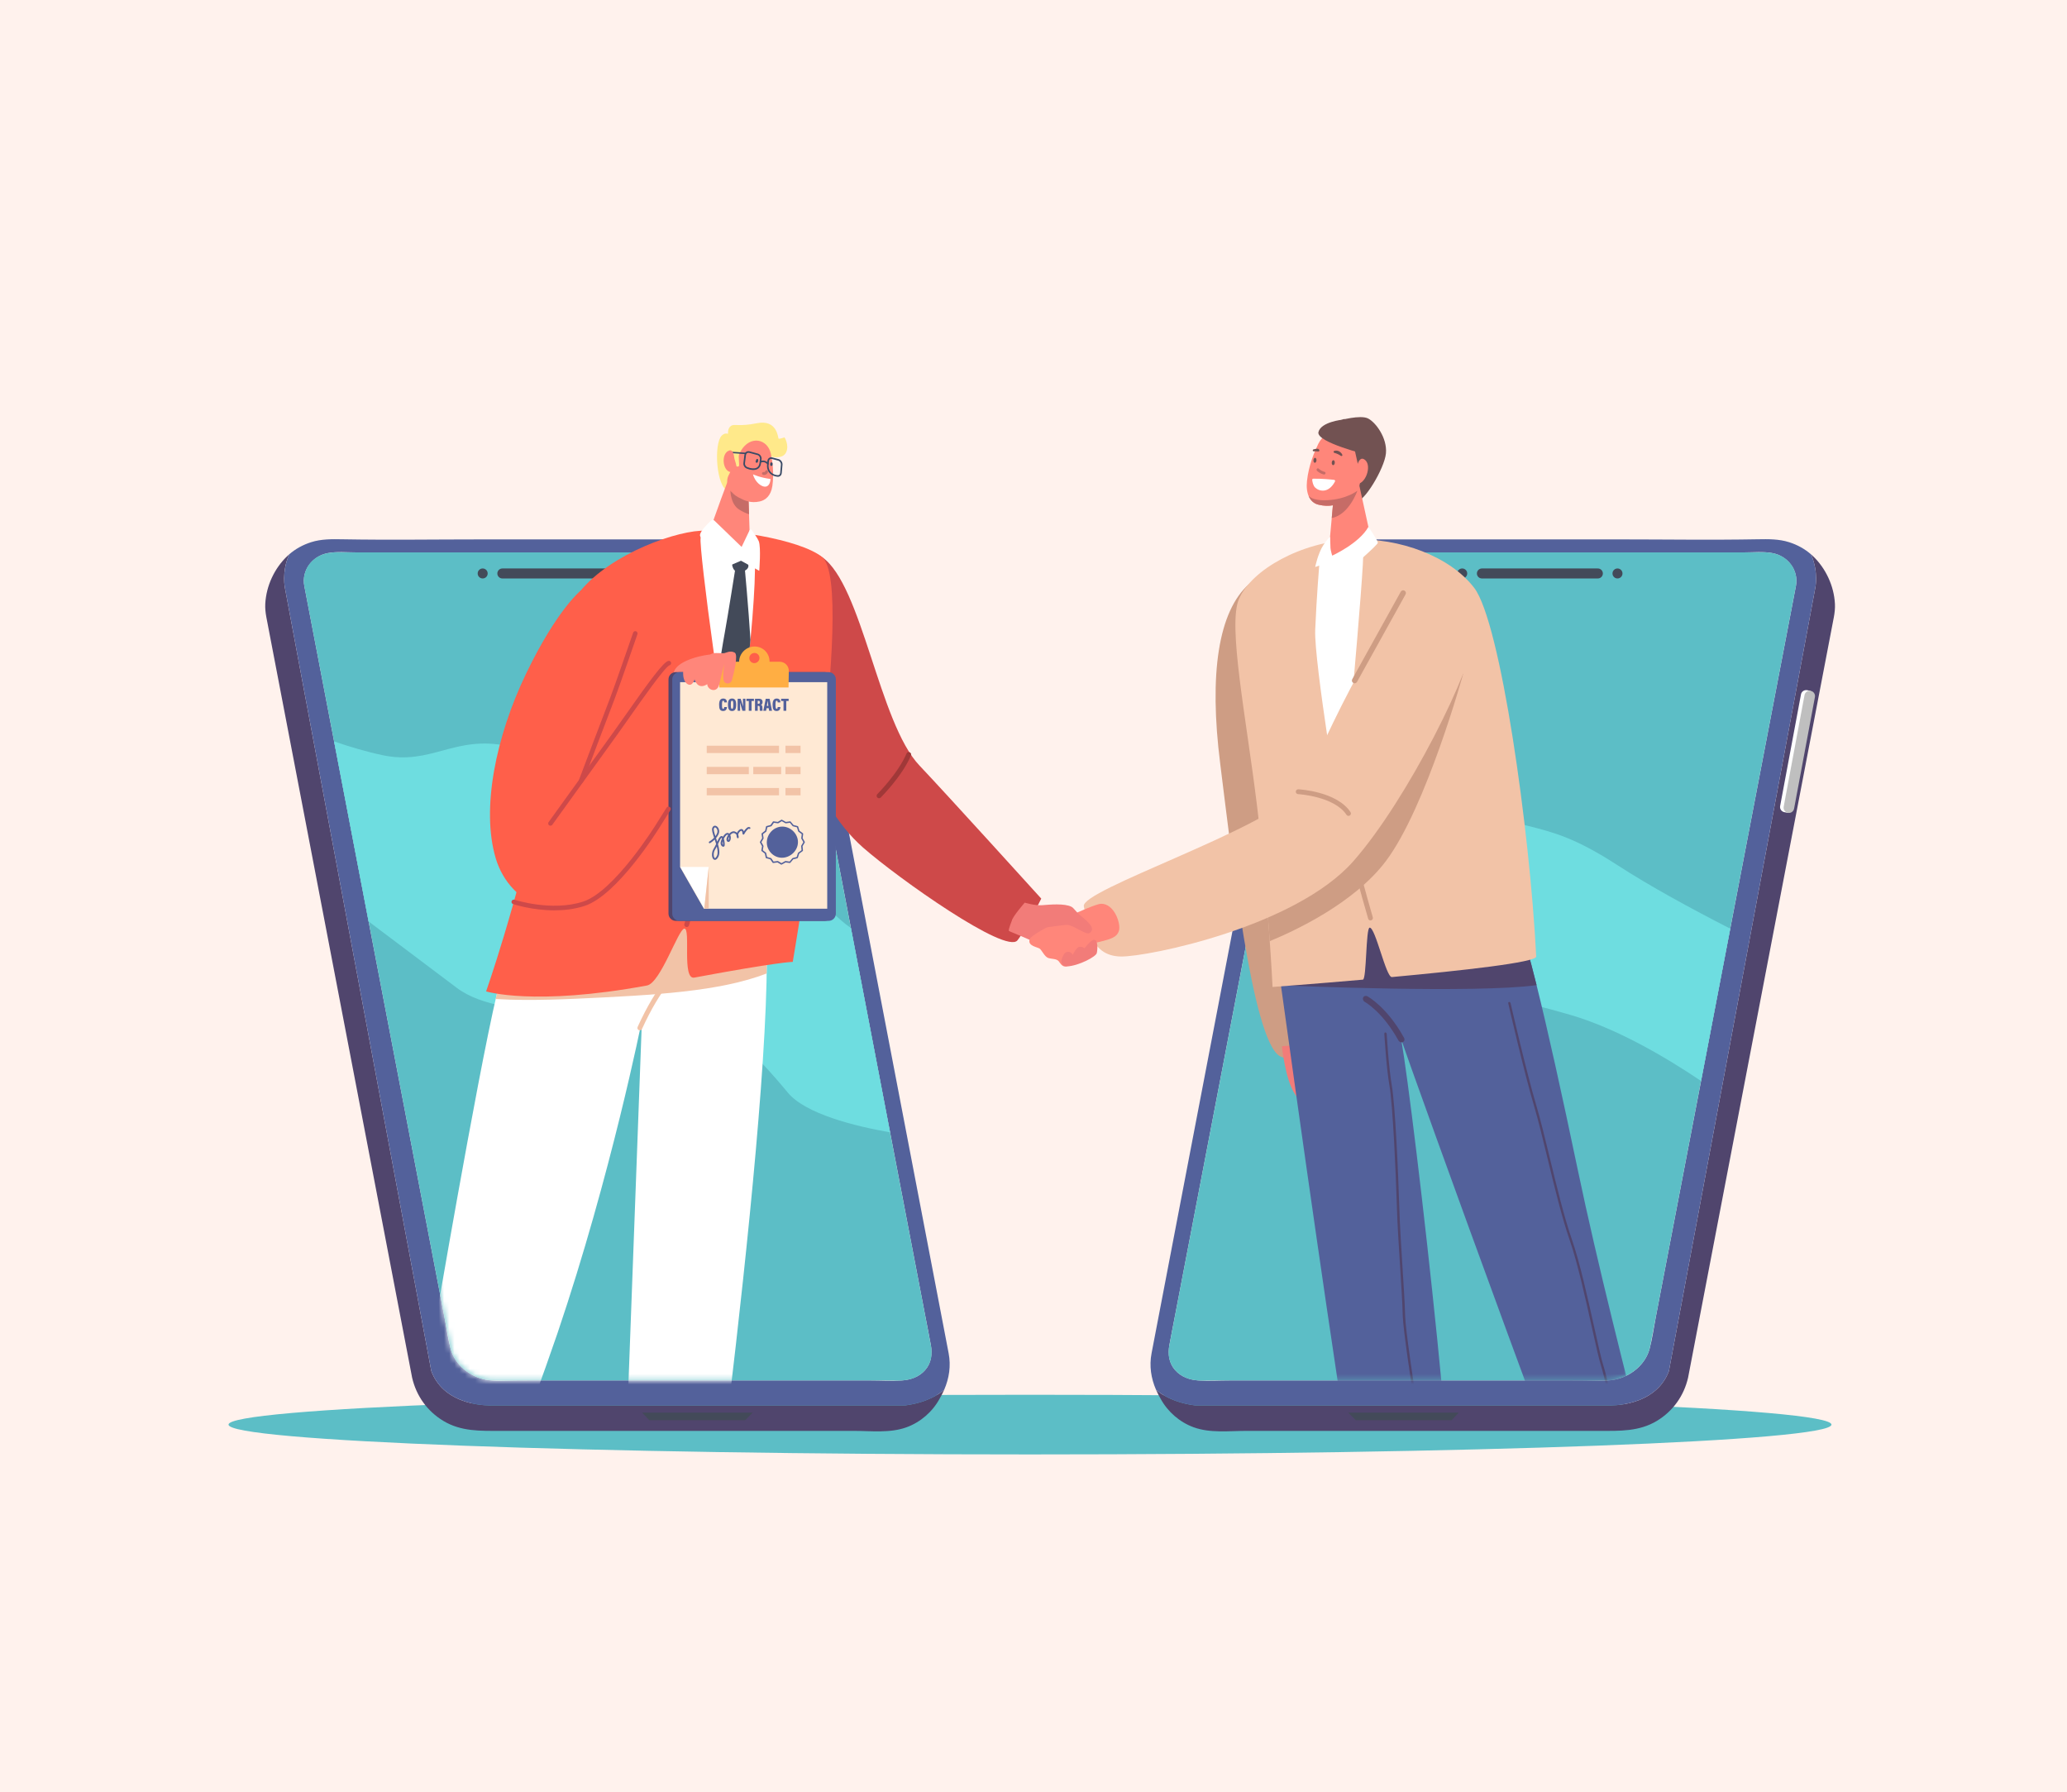 <svg width="398" height="345" viewBox="0 0 398 345" fill="none" xmlns="http://www.w3.org/2000/svg">
<rect width="398" height="345" fill="#FFF2ED"/>
<path d="M198.323 280C283.554 280 352.647 277.428 352.647 274.257C352.647 271.085 283.554 268.514 198.323 268.514C113.093 268.514 44 271.085 44 274.257C44 277.428 113.093 280 198.323 280Z" fill="#5CBEC6"/>
<path d="M353.314 116.237C353.136 112.808 351.561 109.408 349.071 107.046C348.954 106.935 348.833 106.827 348.713 106.722C350.233 110.2 349.514 113.284 349.514 113.284L321.346 263.956C318.706 270.998 309.756 270.558 309.756 270.558H230.091C225.875 270.018 223.534 268.377 222.594 267.551C222.724 267.854 222.866 268.153 223.02 268.448C223.175 268.731 223.329 269.015 223.486 269.298L223.478 269.284C224.852 271.791 227.134 273.78 229.82 274.765C233.006 275.933 236.65 275.467 239.981 275.467H308.059C311.919 275.467 315.621 275.602 319.041 273.534C322.131 271.665 324.239 268.721 325.042 265.207C328.697 246.141 332.351 227.075 336.008 208.008C339.662 188.942 343.318 169.875 346.973 150.808C349.02 140.127 351.067 129.447 353.116 118.766C353.266 117.935 353.36 117.081 353.316 116.235L353.314 116.237Z" fill="#50456D"/>
<path d="M309.757 270.56C309.757 270.56 318.706 270.999 321.347 263.958L349.515 113.286C349.515 113.286 350.233 110.2 348.713 106.723C347.484 105.653 346.057 104.878 344.497 104.381C342.532 103.753 340.472 103.783 338.432 103.819C329.513 103.982 320.582 103.84 311.662 103.84H264.812C262.797 103.84 260.836 103.812 258.888 104.405C255.63 105.398 252.702 107.634 251.06 110.641C250.12 112.364 249.758 114.305 249.398 116.213C248.97 118.484 248.53 120.75 248.094 123.019C246.409 131.805 244.725 140.593 243.04 149.379C239.676 166.924 236.314 184.47 232.95 202.014C229.614 219.413 226.279 236.814 222.943 254.213C222.538 256.322 222.135 258.43 221.73 260.54C221.269 262.948 221.631 265.341 222.591 267.551C223.531 268.377 225.871 270.018 230.089 270.558H309.753L309.757 270.56ZM226.29 263.789C225.076 262.423 224.848 260.672 225.167 258.925C225.535 256.905 225.94 254.891 226.327 252.873C227.123 248.725 227.918 244.575 228.712 240.424C230.282 232.241 231.85 224.056 233.419 215.873C236.547 199.563 239.673 183.251 242.8 166.94C245.926 150.632 249.052 134.323 252.18 118.014C252.854 114.495 253.011 110.779 256.021 108.367C259.225 105.801 263.253 106.332 267.094 106.345C275.4 106.375 283.707 106.345 292.014 106.345H335.8C337.616 106.345 339.535 106.14 341.328 106.49C344.274 107.067 346.377 109.805 345.802 112.827C342.665 129.195 339.527 145.561 336.39 161.929C333.262 178.241 330.136 194.552 327.009 210.863C325.441 219.045 323.871 227.228 322.303 235.41C321.518 239.502 320.734 243.593 319.951 247.686C319.567 249.683 319.184 251.682 318.802 253.68C318.421 255.671 318.153 257.728 317.623 259.685C316.79 262.758 313.927 265.038 310.854 265.61C309.036 265.947 307.095 265.787 305.256 265.765C303.163 265.741 301.068 265.752 298.973 265.752H236.691C234.731 265.752 232.734 265.884 230.778 265.759C229.084 265.65 227.445 265.085 226.293 263.788L226.29 263.789Z" fill="#53619B"/>
<path d="M345.801 112.828C344.21 121.127 342.619 129.426 341.028 137.725C339.437 146.024 337.846 154.323 336.255 162.622C334.668 170.893 333.084 179.162 331.498 187.432C329.912 195.703 328.327 203.972 326.741 212.243C325.15 220.542 323.559 228.841 321.968 237.14C321.173 241.29 320.377 245.439 319.582 249.589C319.191 251.634 318.798 253.681 318.406 255.727C318.208 256.764 318.008 257.802 317.81 258.84C317.663 259.608 317.469 260.335 317.112 261.034C315.728 263.748 312.716 265.617 309.684 265.744C307.645 265.83 305.588 265.751 303.548 265.751H233.887C232.157 265.751 230.307 265.954 228.648 265.357C227.417 264.916 226.335 264.08 225.679 262.942C224.997 261.757 224.883 260.421 225.134 259.096C225.527 257.021 225.929 254.945 226.327 252.872C227.122 248.722 227.918 244.573 228.713 240.423C230.304 232.124 231.895 223.825 233.486 215.526C235.072 207.255 236.656 198.986 238.242 190.715C239.828 182.445 241.413 174.175 242.999 165.905C244.59 157.606 246.181 149.307 247.772 141.008C249.363 132.709 250.954 124.41 252.545 116.111C252.874 114.398 253.016 112.518 253.846 110.956C254.556 109.618 255.666 108.508 256.947 107.712C258.263 106.892 259.79 106.391 261.346 106.349C263.433 106.292 265.53 106.345 267.618 106.345H337.19C338.906 106.345 340.72 106.157 342.361 106.778C344.841 107.717 346.3 110.206 345.803 112.827L345.801 112.828Z" fill="#5CBEC6"/>
<path d="M311.454 166.566C295.177 156.016 294.855 162.335 269.446 149.645C258.85 144.353 252.347 140.553 248.364 137.921C248.167 138.95 247.969 139.981 247.772 141.01C246.181 149.309 244.59 157.608 242.999 165.907C242.211 170.016 241.425 174.123 240.637 178.232C242.332 178.964 243.934 179.671 245.35 180.367C255.359 185.281 284.034 190.019 302.346 195.37C311.142 197.941 320.346 203.263 327.538 208.1C328.858 201.211 330.18 194.323 331.5 187.433C332.053 184.549 332.605 181.666 333.159 178.781C325.674 174.954 317.688 170.606 311.456 166.566H311.454Z" fill="#6EDDE0"/>
<path d="M348.574 133.243L348.621 132.993L347.998 132.878C347.986 132.876 347.884 132.861 347.884 132.861C347.363 132.807 346.874 133.158 346.777 133.681L342.764 155.169C342.666 155.686 342.985 156.185 343.481 156.33C343.481 156.33 343.601 156.36 343.614 156.362L344.257 156.487L344.308 156.215C344.54 156.068 344.713 155.833 344.766 155.545L348.779 134.057C348.835 133.758 348.749 133.466 348.574 133.243Z" fill="white"/>
<path d="M348.65 132.998C348.1 132.894 347.565 133.261 347.461 133.811L343.447 155.299C343.343 155.849 343.71 156.385 344.26 156.489C344.81 156.593 345.346 156.226 345.45 155.676L349.463 134.188C349.567 133.638 349.2 133.102 348.65 132.998Z" fill="#BFBFBF"/>
<path d="M307.667 109.438H285.338C284.81 109.438 284.375 109.871 284.375 110.402C284.375 110.932 284.808 111.365 285.338 111.365H307.667C308.196 111.365 308.631 110.932 308.631 110.402C308.631 109.871 308.198 109.438 307.667 109.438Z" fill="#434A59"/>
<path d="M282.512 110.4C282.512 110.932 282.081 111.363 281.549 111.363C281.017 111.363 280.586 110.932 280.586 110.4C280.586 109.868 281.017 109.437 281.549 109.437C282.081 109.437 282.512 109.868 282.512 110.4Z" fill="#434A59"/>
<path d="M312.411 110.4C312.411 110.932 311.98 111.363 311.448 111.363C310.916 111.363 310.484 110.932 310.484 110.4C310.484 109.868 310.916 109.437 311.448 109.437C311.98 109.437 312.411 109.868 312.411 110.4Z" fill="#434A59"/>
<path d="M280.885 271.955H259.594L261.049 273.412H279.499L280.885 271.955Z" fill="#434A59"/>
<path d="M51.079 116.237C51.258 112.808 52.832 109.408 55.322 107.046C55.439 106.935 55.56 106.827 55.681 106.722C54.16 110.2 54.879 113.284 54.879 113.284L83.047 263.956C85.687 270.998 94.637 270.558 94.637 270.558H174.302C178.518 270.018 180.859 268.377 181.8 267.551C181.669 267.854 181.527 268.153 181.373 268.448C181.218 268.731 181.064 269.015 180.907 269.298L180.916 269.284C179.541 271.791 177.259 273.78 174.573 274.765C171.388 275.933 167.743 275.467 164.412 275.467H96.334C92.475 275.467 88.772 275.602 85.352 273.534C82.262 271.665 80.154 268.721 79.351 265.207C75.697 246.141 72.042 227.075 68.386 208.008C64.731 188.942 61.075 169.875 57.42 150.808C55.373 140.127 53.326 129.447 51.277 118.766C51.127 117.935 51.033 117.081 51.078 116.235L51.079 116.237Z" fill="#50456D"/>
<path d="M174.305 270.56C178.521 270.02 180.863 268.379 181.803 267.553C182.763 265.342 183.124 262.95 182.663 260.541C182.259 258.433 181.856 256.323 181.451 254.215C178.115 236.816 174.779 219.415 171.444 202.016C168.08 184.472 164.718 166.925 161.354 149.381C159.668 140.595 157.985 131.807 156.3 123.02C155.865 120.752 155.424 118.484 154.996 116.215C154.636 114.307 154.276 112.366 153.334 110.642C151.692 107.635 148.766 105.4 145.506 104.407C143.56 103.814 141.597 103.842 139.581 103.842H92.734C83.814 103.842 74.882 103.982 65.963 103.821C63.923 103.783 61.863 103.754 59.898 104.382C58.339 104.881 56.911 105.654 55.682 106.725C54.162 110.203 54.881 113.287 54.881 113.287L83.049 263.96C85.689 271.001 94.639 270.562 94.639 270.562H174.303L174.305 270.56ZM173.624 265.759C171.668 265.884 169.671 265.752 167.711 265.752H105.429C103.334 265.752 101.241 265.741 99.146 265.765C97.307 265.787 95.366 265.947 93.548 265.61C90.474 265.04 87.61 262.758 86.779 259.685C86.249 257.728 85.981 255.671 85.6 253.68C85.216 251.682 84.833 249.685 84.451 247.686C83.667 243.593 82.882 239.502 82.099 235.41C80.531 227.228 78.961 219.045 77.393 210.863C74.266 194.552 71.14 178.241 68.012 161.929C64.875 145.561 61.737 129.195 58.6 112.827C58.025 109.805 60.126 107.067 63.074 106.49C64.867 106.14 66.785 106.345 68.602 106.345H112.385C120.692 106.345 128.997 106.373 137.305 106.345C141.146 106.332 145.176 105.801 148.377 108.367C151.389 110.779 151.545 114.495 152.219 118.014C155.345 134.323 158.471 150.632 161.598 166.94C164.726 183.251 167.852 199.563 170.979 215.873C172.549 224.056 174.117 232.241 175.686 240.424C176.481 244.575 177.277 248.723 178.072 252.873C178.459 254.891 178.865 256.905 179.232 258.925C179.551 260.67 179.323 262.421 178.108 263.789C176.957 265.085 175.318 265.65 173.624 265.76V265.759Z" fill="#53619B"/>
<path d="M62.035 106.779C63.674 106.159 65.488 106.346 67.206 106.346H136.778C138.866 106.346 140.961 106.293 143.049 106.349C144.604 106.39 146.131 106.893 147.449 107.712C148.73 108.508 149.842 109.62 150.55 110.957C151.38 112.518 151.523 114.4 151.851 116.112C153.442 124.411 155.033 132.71 156.624 141.008L161.397 165.905C162.983 174.176 164.567 182.445 166.154 190.716C167.74 198.987 169.324 207.256 170.91 215.527C172.501 223.826 174.092 232.124 175.683 240.423C176.478 244.574 177.274 248.722 178.069 252.872C178.467 254.948 178.87 257.021 179.262 259.096C179.513 260.42 179.399 261.758 178.717 262.942C178.061 264.082 176.979 264.917 175.748 265.358C174.089 265.953 172.238 265.751 170.509 265.751H100.846C98.806 265.751 96.749 265.829 94.71 265.745C91.678 265.617 88.668 263.747 87.282 261.034C86.925 260.334 86.732 259.607 86.585 258.84C86.386 257.803 86.186 256.765 85.988 255.727C85.597 253.682 85.203 251.635 84.812 249.59C84.017 245.439 83.221 241.291 82.426 237.14C80.835 228.842 79.244 220.543 77.653 212.244C76.067 203.973 74.482 195.704 72.896 187.433C71.31 179.162 69.726 170.893 68.14 162.622C66.549 154.323 64.958 146.024 63.367 137.726C61.776 129.427 60.184 121.128 58.593 112.829C58.094 110.209 59.555 107.719 62.035 106.78V106.779Z" fill="#5CBEC6"/>
<path d="M170.91 215.527C169.324 207.257 167.74 198.987 166.154 190.717C165.384 186.699 164.614 182.68 163.842 178.662C158.251 174.793 153.627 166.834 146.276 164.022C135.981 160.085 131.787 167.68 120.606 161.571C109.428 155.461 108.312 145.84 97.885 143.639C87.457 141.439 83.155 147.395 73.645 145.381C70.537 144.723 67.29 143.747 64.328 142.732C65.599 149.361 66.869 155.991 68.141 162.62C69.085 167.543 70.03 172.468 70.973 177.392C76.784 181.759 83.513 186.821 87.966 190.185C97.278 197.218 120.91 193.978 128.523 193.4C136.138 192.822 146.137 203.609 151.675 210.323C155.074 214.444 164.559 216.795 171.383 217.996C171.224 217.173 171.067 216.349 170.908 215.526L170.91 215.527Z" fill="#6EDDE0"/>
<path d="M96.725 109.438H119.054C119.583 109.438 120.017 109.871 120.017 110.402C120.017 110.932 119.584 111.365 119.054 111.365H96.725C96.196 111.365 95.762 110.932 95.762 110.402C95.762 109.871 96.195 109.438 96.725 109.438Z" fill="#434A59"/>
<path d="M121.875 110.4C121.875 110.932 122.306 111.363 122.838 111.363C123.37 111.363 123.801 110.932 123.801 110.4C123.801 109.868 123.37 109.437 122.838 109.437C122.306 109.437 121.875 109.868 121.875 110.4Z" fill="#434A59"/>
<path d="M91.977 110.4C91.977 110.932 92.408 111.363 92.94 111.363C93.472 111.363 93.903 110.932 93.903 110.4C93.903 109.868 93.472 109.437 92.94 109.437C92.408 109.437 91.977 109.868 91.977 110.4Z" fill="#434A59"/>
<path d="M123.641 271.955H144.934L143.477 273.412H125.028L123.641 271.955Z" fill="#434A59"/>
<mask id="mask0_219_3851" style="mask-type:luminance" maskUnits="userSpaceOnUse" x="58" y="66" width="288" height="200">
<path d="M342.36 106.779C340.721 106.16 338.907 106.346 337.189 106.346H330.935C326.707 106.346 249.858 64.47 201.297 66.043C149.969 67.705 125.831 87.447 123.805 87.447C115.381 87.447 119.931 106.346 111.506 106.346H67.21C65.493 106.346 63.679 106.158 62.038 106.779C59.558 107.718 58.099 110.208 58.597 112.828C60.188 121.127 61.779 129.426 63.37 137.725C64.961 146.024 66.552 154.322 68.143 162.621C69.729 170.892 71.314 179.161 72.9 187.432C74.486 195.703 76.07 203.972 77.656 212.243C79.247 220.542 80.838 228.841 82.43 237.139C83.224 241.29 84.021 245.438 84.815 249.589C85.207 251.634 85.6 253.681 85.992 255.726C86.19 256.764 86.39 257.802 86.588 258.839C86.735 259.607 86.928 260.334 87.285 261.033C88.67 263.748 91.682 265.616 94.713 265.744C96.752 265.83 98.809 265.75 100.85 265.75H170.51C171.556 265.75 172.647 265.823 173.712 265.75H230.689C231.755 265.823 232.845 265.75 233.891 265.75H303.552C305.593 265.75 307.649 265.828 309.688 265.744C312.72 265.616 315.73 263.746 317.116 261.033C317.473 260.333 317.667 259.606 317.814 258.839C318.012 257.802 318.212 256.764 318.41 255.726C318.802 253.681 319.195 251.634 319.586 249.589C320.381 245.438 321.178 241.29 321.972 237.139C323.563 228.841 325.154 220.542 326.745 212.243C328.331 203.972 329.916 195.703 331.502 187.432C333.088 179.161 334.673 170.892 336.259 162.621C337.85 154.322 339.441 146.024 341.032 137.725C342.623 129.426 344.214 121.127 345.805 112.828C346.304 110.208 344.843 107.718 342.363 106.779H342.36Z" fill="white"/>
</mask>
<g mask="url(#mask0_219_3851)">
<path d="M257.947 80.939C257.947 80.939 261.921 79.804 263.417 80.561C264.914 81.318 267.132 84.328 266.862 87.272C266.591 90.215 262.481 96.975 261.184 96.409C259.885 95.84 254.01 82.292 257.949 80.941L257.947 80.939Z" fill="#725252"/>
<path d="M240.53 112.407C234.581 117.672 232.763 129.723 234.954 147.05C237.145 164.378 241.041 199.934 246.372 203.292C248.462 204.607 256.482 203.805 257.356 201.654C258.793 198.117 245.538 107.974 240.53 112.405V112.407Z" fill="#CE9D84"/>
<path d="M246.834 201.427C246.834 201.427 247.443 207.714 249.317 210.602C251.192 213.49 252.294 214.696 253.358 213.329C254.422 211.963 252.197 202.663 251.024 201.833C249.852 201.004 246.832 201.425 246.832 201.425L246.834 201.427Z" fill="#F27C79"/>
<path d="M290.719 173.509C290.251 172.828 245.144 164.394 243.391 165.995C243.391 165.995 262.827 309.711 265.759 311.651C268.692 313.589 278.754 314.563 279.785 311.525C282.574 303.306 272.216 213.812 269.797 200.041C271.146 204.365 308.931 308.888 311.373 311.525C313.815 314.162 321.988 313.283 324.228 311.525C325.542 310.494 311.403 261.487 303.829 225.344C297.528 195.271 293.149 177.049 290.719 173.51V173.509Z" fill="#53619B"/>
<path d="M295.869 189.655C294.453 183.969 293.239 179.669 292.228 176.844C286.733 176.198 266.031 174.008 259.021 176.733C250.909 179.885 248.316 189.757 248.316 189.757C248.316 189.757 284.169 191.28 295.869 189.655Z" fill="#50456D"/>
<path d="M295.797 184.142C294.574 159.804 288.922 119.813 283.866 113.184C279.272 107.161 269.54 103.478 260.432 103.879C250.557 104.314 241.022 109.654 238.565 115.298C236.368 120.345 239.937 138.015 242.012 154.902C244.224 172.899 245.03 190.007 245.03 190.007C245.03 190.007 252.89 189.429 262.423 188.598C263.15 188.535 262.98 178.655 263.723 178.589C264.837 178.49 266.874 188.203 268.009 188.099C281.476 186.86 295.853 185.272 295.797 184.144V184.142Z" fill="#F2C3A7"/>
<path d="M321.979 310.228C321.863 310.228 321.753 310.131 321.721 309.997C321.69 309.858 313.973 288.116 312.904 283.835C312.459 282.052 311.785 278.788 311.073 275.331C310.075 270.487 308.943 264.997 308.314 263.052C307.899 261.772 307.291 259.032 306.523 255.566C305.289 250.003 303.754 243.081 302.234 238.716C300.772 234.514 299.352 228.669 297.979 223.015C297.053 219.197 296.177 215.592 295.382 212.914C293.451 206.406 290.445 193.305 290.414 193.175C290.381 193.033 290.455 192.906 290.578 192.889C290.702 192.874 290.827 192.977 290.86 193.119C290.89 193.251 293.89 206.331 295.817 212.819C296.616 215.512 297.494 219.126 298.422 222.951C299.792 228.589 301.206 234.42 302.66 238.593C304.192 242.991 305.731 249.936 306.969 255.513C307.704 258.828 308.339 261.691 308.745 262.943C309.386 264.921 310.472 270.191 311.522 275.288C312.233 278.738 312.905 281.996 313.346 283.767C314.417 288.055 322.136 309.804 322.167 309.943C322.2 310.085 322.126 310.212 322.002 310.228C321.994 310.228 321.986 310.228 321.977 310.228H321.979Z" fill="#50456D"/>
<path d="M269.881 200.667C269.636 200.667 269.387 200.524 269.254 200.286C266.216 194.776 262.847 192.914 262.813 192.896C262.49 192.722 262.34 192.337 262.476 192.038C262.611 191.737 262.983 191.635 263.305 191.81C263.459 191.893 267.098 193.905 270.347 199.795C270.523 200.114 270.421 200.482 270.119 200.62C270.043 200.654 269.962 200.669 269.879 200.669L269.881 200.667Z" fill="#50456D"/>
<path d="M277.099 310.229C277.099 310.229 277.087 310.229 277.082 310.229C276.955 310.217 276.848 310.079 276.84 309.918C276.835 309.801 276.337 298.092 276.182 295.569C276.027 293.045 270.234 258.496 270.099 253.278C270.034 250.79 269.818 247.433 269.59 243.877C269.335 239.907 269.071 235.802 268.967 232.233C268.784 225.93 268.181 212.659 267.546 209.049C266.93 205.54 266.555 199.095 266.551 199.031C266.542 198.87 266.641 198.747 266.765 198.756C266.892 198.765 267.001 198.902 267.011 199.062C267.014 199.126 267.386 205.529 267.995 208.995C268.637 212.643 269.245 225.964 269.428 232.286C269.53 235.841 269.795 239.942 270.049 243.905C270.277 247.468 270.494 250.831 270.56 253.334C270.695 258.547 276.486 293.076 276.641 295.599C276.797 298.128 277.296 309.844 277.301 309.961C277.307 310.115 277.218 310.231 277.099 310.231V310.229Z" fill="#50456D"/>
<path d="M261.254 91.252L263.617 102.052C263.808 104.084 258.447 109.282 256.188 107.723C255.528 107.267 255.569 105.915 256.005 104.413L256.899 94.484L261.252 91.252H261.254Z" fill="#FF867A"/>
<path d="M260.818 86.491L261.89 91.338C262.179 93.507 261.181 95.67 259.144 96.472C257.266 97.21 256.038 97.658 253.917 97.172C252.151 96.767 251.412 94.953 251.66 92.609C251.98 89.565 253.14 86.854 253.841 85.438C254.593 83.922 255.908 83.147 257.218 83.18C258.698 83.218 259.911 84.117 260.816 86.491H260.818Z" fill="#FF867A"/>
<path d="M255.058 90.844C254.62 90.728 254.247 90.523 253.912 90.219C253.659 89.988 253.35 90.422 253.601 90.65C253.963 90.981 254.396 91.215 254.868 91.341C255.195 91.429 255.389 90.931 255.058 90.844Z" fill="#C66C67"/>
<path d="M256.886 92.381C256.234 92.305 254.615 92.139 252.875 92.154C252.746 92.154 252.647 92.267 252.662 92.394C252.705 92.769 252.838 93.494 253.237 93.871C254.016 94.608 255.816 95.034 257.051 92.696C257.123 92.562 257.037 92.397 256.886 92.379V92.381Z" fill="white"/>
<path d="M260.947 90.517C261.129 90.186 261.26 89.831 261.369 89.469C261.575 88.78 262.043 87.807 262.912 88.615C264.177 89.791 262.874 93.398 261.09 93.165C259.764 92.993 260.486 91.35 260.946 90.517H260.947Z" fill="#FF867A"/>
<path d="M256.899 86.816C257.152 86.694 257.575 86.744 257.814 86.872C258.062 87.006 258.342 87.244 258.447 87.52C258.467 87.55 258.475 87.581 258.475 87.611C258.489 87.674 258.46 87.72 258.418 87.742C258.36 87.798 258.267 87.819 258.18 87.755C257.823 87.495 257.354 87.294 256.932 87.183C256.729 87.13 256.734 86.841 256.899 86.815V86.816Z" fill="#725252"/>
<path d="M252.94 86.506C252.954 86.499 252.969 86.493 252.988 86.491C253.113 86.476 253.272 86.43 253.429 86.405C253.44 86.402 253.452 86.398 253.462 86.398C253.467 86.398 253.47 86.398 253.473 86.398C253.705 86.367 253.926 86.387 254.03 86.616C254.043 86.646 254.045 86.674 254.038 86.702C254.05 86.811 253.98 86.934 253.843 86.922C253.539 86.896 253.234 86.873 252.926 86.877C252.702 86.881 252.73 86.539 252.938 86.506H252.94Z" fill="#725252"/>
<path d="M256.428 89.053C256.409 89.319 256.527 89.542 256.689 89.554C256.851 89.564 256.996 89.357 257.014 89.093C257.032 88.828 256.915 88.604 256.753 88.592C256.591 88.582 256.446 88.789 256.428 89.053Z" fill="#725252"/>
<path d="M252.9 88.594C252.882 88.86 252.999 89.083 253.161 89.095C253.323 89.105 253.469 88.898 253.487 88.634C253.505 88.368 253.388 88.145 253.226 88.133C253.064 88.123 252.918 88.33 252.9 88.594Z" fill="#725252"/>
<path d="M254.046 108.442C254.046 108.442 253.496 115.093 253.243 121.259C252.991 127.425 258.183 158.308 258.183 158.308C258.183 158.308 262.943 107.252 262.456 106.115C261.968 104.98 254.107 107.682 254.048 108.442H254.046Z" fill="white"/>
<path d="M96.814 187.351C100.601 178.99 141.642 162.383 146.239 171.467C152.662 184.164 135.073 311.973 135.073 311.973C135.073 311.973 132.929 313.277 127.876 313.274C121.2 313.27 119.316 311.973 119.316 311.973L123.602 196.389C123.602 196.389 117.707 226.088 107.343 256.662C102.616 270.604 87.134 311.973 87.134 311.973C87.134 311.973 84.348 313.274 80.398 313.274C76.252 313.274 73.402 311.973 73.402 311.973L84.933 248.244C84.933 248.244 94.585 192.283 96.817 187.351H96.814Z" fill="white"/>
<path d="M147.303 176.273H124.94L96.445 188.379C96.166 189.298 95.824 190.646 95.438 192.324C98.709 192.529 103.614 192.602 110.88 192.271C125.998 191.584 138.543 190.91 147.623 187.407C147.693 182.91 147.6 179.122 147.303 176.273Z" fill="#F2C3A7"/>
<path d="M263.886 177.2C263.684 177.2 263.499 177.068 263.44 176.867C263.162 175.925 256.664 153.746 257.001 147.331C257.014 147.075 257.232 146.873 257.49 146.89C257.748 146.903 257.944 147.123 257.931 147.379C257.602 153.635 264.267 176.373 264.333 176.602C264.406 176.849 264.264 177.108 264.018 177.181C263.973 177.194 263.93 177.2 263.886 177.2Z" fill="#CE9D84"/>
<path d="M243.658 170.621C244.008 174.583 244.284 178.185 244.492 181.182C249.148 179.273 260.69 173.94 266.836 165.793C274.654 155.431 281.764 129.617 281.764 129.617L243.656 170.621H243.658Z" fill="#CE9D84"/>
<path d="M149.476 117.532C150.478 135.377 155.933 154.197 166.213 163.196C173.063 169.192 193.745 183.784 195.913 181.025C197.58 178.905 200.494 172.994 200.494 172.994C200.494 172.994 182.168 152.768 177.053 147.387C169.213 139.139 166.021 112.621 158.291 107.244C151.296 102.376 149.328 114.895 149.476 117.532Z" fill="#CE4949"/>
<path d="M104.501 151.535C108.627 133.08 106.687 123.062 109.78 116.778C113.745 108.721 126.727 103.229 133.689 102.292C139.415 101.522 154.075 103.786 158.293 107.244C165.059 112.788 152.646 185.175 152.646 185.175C152.646 185.175 149.783 185.197 133.689 188.202C131.235 188.66 133.076 178.611 131.757 178.775C130.578 178.92 127.199 189.241 124.57 189.725C102.782 193.742 93.594 190.857 93.594 190.857C93.594 190.857 99.241 175.066 104.501 151.537V151.535Z" fill="#FF5F4A"/>
<path d="M256.512 106.969C256.512 106.969 261.728 104.617 263.482 101.43C263.482 101.43 265.229 103.911 265.306 104.478C265.359 104.871 259.722 109.71 259.722 109.71L256.51 108.057L253.242 109.152C253.242 109.152 253.746 106.591 254.817 104.927C255.567 103.761 256.104 103.354 256.104 103.354C256.104 103.354 256.167 104.962 256.186 105.492C256.201 105.924 256.514 106.971 256.514 106.971L256.512 106.969Z" fill="white"/>
<path d="M136.361 102.14C136.361 102.14 135.335 102.069 134.907 103.586C134.48 105.102 139.757 145.055 141.096 145.25C142.438 145.444 146.765 107.483 144.925 105.099C143.086 102.715 138.271 101.752 136.361 102.14Z" fill="white"/>
<path d="M143.36 108.846L141.668 108.962C141.668 108.962 140.13 118.677 139.549 121.847C139.165 123.939 138.557 127.536 138.121 131.103C139.263 138.909 140.555 145.17 141.1 145.249C141.838 145.356 143.481 133.9 144.502 123.181C144.137 117.231 143.36 108.845 143.36 108.845V108.846Z" fill="#434A59"/>
<path d="M140.949 108.443C140.949 108.443 140.948 110.354 142.577 110.105C144.207 109.855 144.369 108.831 143.85 108.271C143.332 107.711 141.879 107.367 141.76 107.476C141.641 107.585 140.949 108.443 140.949 108.443Z" fill="#434A59"/>
<path d="M194.919 177.009C194.919 177.009 194.085 179.028 194.263 179.208C194.442 179.386 198.526 180.893 200.084 181.838C201.642 182.783 205.168 178.261 204.631 177.637C204.094 177.012 194.919 177.01 194.919 177.01V177.009Z" fill="#F27C79"/>
<path d="M276.842 112.767C264.872 115.67 253.055 149.095 249.971 152.414C242.985 159.933 207.985 171.385 208.694 174.481C209.403 177.577 209.619 184.045 215.822 184.143C221.013 184.224 249.473 178.429 260.602 165.78C271.028 153.931 283.635 128.588 284.194 121.363C284.645 115.523 280.732 111.825 276.84 112.769L276.842 112.767Z" fill="#F2C3A7"/>
<path d="M198.295 180.771C197.727 182.142 199.847 182.315 200.24 182.664C200.633 183.013 201.165 184.179 201.81 184.412C202.454 184.645 203.389 184.533 203.833 185.025C204.278 185.517 204.638 186.69 206.153 185.615C207.67 184.539 209.238 183.497 210.36 182.408C211.947 180.866 209.831 181.815 211.81 181.301C213.771 180.792 215.063 180.503 215.46 179.16C215.855 177.817 214.554 173.939 211.999 173.987C210.54 174.013 198.862 179.399 198.295 180.771Z" fill="#FF867A"/>
<path d="M197.312 173.771C197.312 173.771 199.278 174.376 200.671 174.264C202.064 174.153 204.983 173.867 206.346 174.584C206.738 174.791 207.31 175.667 207.929 176.167C209.471 177.411 211.133 178.776 209.768 179.64C209.122 180.05 206.546 178.009 205.453 178.049C204.359 178.087 200.357 178.735 199.065 178.832C197.773 178.931 194.905 177.722 194.898 177.139C194.892 176.555 197.312 173.771 197.312 173.771Z" fill="#F27C79"/>
<path d="M205.418 186.054C204.726 186.094 204.206 185.425 204.407 184.761C204.602 184.113 204.914 183.411 205.37 183.284C206.248 183.036 206.557 183.839 206.557 183.839C206.557 183.839 207.231 182.357 207.812 182.287C208.394 182.218 208.761 182.468 208.777 182.568C208.794 182.669 210.11 180.771 210.758 180.923C211.406 181.075 211.374 182.686 211.181 183.494C211.021 184.166 207.771 185.922 205.422 186.056L205.418 186.054Z" fill="#F27C79"/>
<path d="M123.197 198.361C123.132 198.361 123.066 198.348 123.003 198.32C122.769 198.213 122.666 197.937 122.772 197.702C126.546 189.42 129.753 186.839 129.886 186.733C130.088 186.575 130.382 186.609 130.541 186.811C130.699 187.013 130.665 187.305 130.463 187.465C130.432 187.49 127.283 190.049 123.62 198.087C123.542 198.259 123.372 198.36 123.195 198.36L123.197 198.361Z" fill="#F2C3A7"/>
<path d="M132.221 178.474C132.178 178.474 132.135 178.468 132.09 178.456C131.842 178.385 131.7 178.126 131.773 177.879C131.832 177.673 137.78 157.08 139.67 146.22C139.715 145.968 139.956 145.797 140.209 145.842C140.462 145.887 140.632 146.128 140.587 146.381C138.689 157.292 132.728 177.931 132.667 178.139C132.607 178.342 132.422 178.476 132.219 178.476L132.221 178.474Z" fill="#CE4949"/>
<path d="M261.359 94.474C261.359 94.474 259.304 96.113 255.552 96.296C253.44 96.4 252.444 95.923 251.977 95.485C252.342 96.352 252.984 96.96 253.916 97.173C254.988 97.419 255.833 97.426 256.649 97.277L256.428 99.731C259.806 99.065 261.358 94.474 261.358 94.474H261.359Z" fill="#C66C67"/>
<path d="M258.478 80.797C258.478 80.797 254.352 81.205 253.865 83.18C253.377 85.154 263.414 87.599 263.414 87.599C263.414 87.599 259.818 83.996 259.413 82.942C259.006 81.888 259.517 80.194 258.478 80.799V80.797Z" fill="#725252"/>
<path d="M111.794 113.714C111.794 113.714 107.231 117.378 101.329 129.616C95.427 141.854 92.645 155.735 95.441 165.197C98.24 174.671 109.113 178.441 115.916 172.809C123.265 166.726 142.049 133.046 141.193 130.561C140.337 128.076 132.255 125.388 130.019 126.507C127.782 127.625 110.525 152.406 110.525 152.406C110.525 152.406 122.479 124.726 122.789 119.632C123.1 114.538 113.874 112.577 111.796 113.712L111.794 113.714Z" fill="#FF5F4A"/>
<path d="M138.467 126.041C138.467 126.041 137.453 125.706 134.631 126.375C132.782 126.813 129.532 127.994 129.706 129.98C129.879 131.966 133.699 131.997 136.402 131.313C139.105 130.629 138.73 126.573 138.469 126.041H138.467Z" fill="#FF867A"/>
<path d="M259.656 157.07C259.505 157.07 259.356 156.997 259.267 156.862C256.9 153.291 250.015 152.883 249.946 152.88C249.688 152.867 249.491 152.647 249.505 152.391C249.518 152.135 249.739 151.937 249.994 151.95C250.296 151.966 257.415 152.384 260.042 156.346C260.184 156.561 260.126 156.85 259.912 156.992C259.832 157.045 259.743 157.07 259.654 157.07H259.656Z" fill="#CE9D84"/>
<path d="M130.123 129.392H158.818C159.593 129.392 160.222 130.021 160.222 130.796V175.877C160.222 176.652 159.593 177.282 158.818 177.282H130.123C129.348 177.282 128.719 176.652 128.719 175.877V130.796C128.719 130.021 129.348 129.392 130.123 129.392Z" fill="#50456D"/>
<path d="M130.846 129.392H159.541C160.316 129.392 160.945 130.021 160.945 130.796V175.877C160.945 176.652 160.316 177.282 159.541 177.282H130.846C130.071 177.282 129.441 176.652 129.441 175.877V130.796C129.441 130.021 130.071 129.392 130.846 129.392Z" fill="#53619B"/>
<path d="M159.282 131.329V174.935H135.532L130.949 166.929V131.329H159.282Z" fill="#FFE9D4"/>
<path d="M136.466 166.903L135.605 174.91L131.023 166.903H136.466Z" fill="white"/>
<path d="M136.466 166.903V174.91H135.605L136.466 166.903Z" fill="#F2C3A7"/>
<path d="M138.492 132.347H151.831L151.886 129.195C151.904 128.2 151.111 127.394 150.116 127.394H148.178C148.206 125.775 146.916 124.463 145.297 124.463C143.678 124.463 142.343 125.775 142.313 127.394H140.375C139.38 127.394 138.561 128.2 138.543 129.195L138.488 132.347H138.492ZM144.282 126.683C144.292 126.143 144.737 125.705 145.277 125.705C145.817 125.705 146.247 126.143 146.237 126.683C146.227 127.224 145.783 127.662 145.242 127.662C144.702 127.662 144.273 127.224 144.282 126.683Z" fill="#FFAE43"/>
<path d="M139.978 136.11C139.972 136.349 139.886 136.88 139.24 136.88C138.594 136.88 138.465 136.414 138.465 135.674C138.465 134.834 138.731 134.478 139.261 134.478C139.879 134.478 139.972 134.95 139.978 135.228H139.448C139.443 135.099 139.44 134.897 139.255 134.897C139.07 134.897 139.025 135.109 139.025 135.677C139.025 136.174 139.053 136.467 139.248 136.467C139.43 136.467 139.441 136.25 139.448 136.112H139.98L139.978 136.11Z" fill="#53619B"/>
<path d="M141.751 135.662C141.751 136.511 141.519 136.88 140.943 136.88C140.406 136.88 140.168 136.506 140.168 135.65C140.168 134.794 140.432 134.476 140.966 134.476C141.5 134.476 141.752 134.856 141.752 135.662H141.751ZM140.723 135.65C140.723 136.222 140.774 136.46 140.958 136.46C141.151 136.46 141.194 136.238 141.194 135.65C141.194 135.1 141.148 134.895 140.958 134.895C140.768 134.895 140.723 135.11 140.723 135.65Z" fill="#53619B"/>
<path d="M142.035 136.837V134.519H142.618C142.97 135.611 143.053 135.874 143.076 135.98H143.086C143.063 135.687 143.056 135.306 143.056 134.944V134.518H143.527V136.836H142.952C142.585 135.631 142.518 135.397 142.491 135.297H142.481C142.499 135.577 142.509 136.006 142.509 136.385V136.836H142.037L142.035 136.837Z" fill="#53619B"/>
<path d="M144.18 134.955H143.723V134.519H145.167V134.955H144.712V136.837H144.18V134.955Z" fill="#53619B"/>
<path d="M145.9 135.888V136.837H145.375V134.519H146.158C146.606 134.519 146.834 134.74 146.834 135.161C146.834 135.482 146.675 135.632 146.536 135.688C146.718 135.769 146.804 135.918 146.804 136.252V136.333C146.804 136.59 146.814 136.736 146.829 136.838H146.312C146.285 136.749 146.275 136.542 146.275 136.316V136.237C146.275 135.963 146.221 135.89 146.016 135.89H145.902L145.9 135.888ZM145.9 135.49H146.024C146.223 135.49 146.3 135.417 146.3 135.191C146.3 134.999 146.232 134.917 146.057 134.917H145.9V135.49Z" fill="#53619B"/>
<path d="M147.592 136.341L147.512 136.837H146.98L147.438 134.519H148.187L148.649 136.837H148.096L148.015 136.341H147.592ZM147.944 135.893C147.891 135.554 147.84 135.178 147.812 134.965H147.793C147.77 135.188 147.714 135.554 147.66 135.893H147.944Z" fill="#53619B"/>
<path d="M150.275 136.11C150.269 136.349 150.183 136.88 149.537 136.88C148.891 136.88 148.762 136.414 148.762 135.674C148.762 134.834 149.028 134.478 149.558 134.478C150.176 134.478 150.269 134.95 150.275 135.228H149.745C149.74 135.099 149.736 134.897 149.551 134.897C149.366 134.897 149.322 135.109 149.322 135.677C149.322 136.174 149.35 136.467 149.545 136.467C149.727 136.467 149.738 136.25 149.745 136.112H150.277L150.275 136.11Z" fill="#53619B"/>
<path d="M150.864 134.955H150.406V134.519H151.85V134.955H151.396V136.837H150.864V134.955Z" fill="#53619B"/>
<path d="M149.997 143.562H136.082V144.972H149.997V143.562Z" fill="#F2C3A7"/>
<path d="M154.148 143.562H151.242V144.972H154.148V143.562Z" fill="#F2C3A7"/>
<path d="M144.186 147.632H136.082V149.043H144.186V147.632Z" fill="#F2C3A7"/>
<path d="M154.148 147.632H151.242V149.043H154.148V147.632Z" fill="#F2C3A7"/>
<path d="M150.408 147.632H145.043V149.043H150.408V147.632Z" fill="#F2C3A7"/>
<path d="M149.997 151.702H136.082V153.113H149.997V151.702Z" fill="#F2C3A7"/>
<path d="M154.148 151.702H151.242V153.113H154.148V151.702Z" fill="#F2C3A7"/>
<path d="M150.576 157.817C150.823 157.954 151.07 158.091 151.317 158.228C151.584 158.192 151.852 158.156 152.119 158.119C152.167 158.113 152.217 158.133 152.248 158.172C152.428 158.389 152.609 158.605 152.787 158.823C153.055 158.893 153.322 158.964 153.59 159.033C153.638 159.046 153.676 159.083 153.691 159.129C153.773 159.392 153.854 159.656 153.934 159.92C154.155 160.085 154.376 160.251 154.598 160.416C154.637 160.446 154.657 160.494 154.652 160.541C154.621 160.812 154.586 161.083 154.551 161.353C154.689 161.589 154.824 161.824 154.958 162.061C154.981 162.103 154.981 162.156 154.956 162.197C154.816 162.433 154.674 162.669 154.532 162.906C154.561 163.177 154.588 163.446 154.614 163.717C154.619 163.765 154.598 163.813 154.556 163.842C154.332 164.008 154.109 164.173 153.884 164.338C153.801 164.603 153.717 164.865 153.633 165.13C153.618 165.176 153.578 165.214 153.532 165.225C153.264 165.295 152.997 165.366 152.729 165.435C152.551 165.653 152.372 165.87 152.192 166.086C152.161 166.124 152.111 166.144 152.063 166.139C151.796 166.103 151.528 166.066 151.259 166.03C151.014 166.167 150.768 166.304 150.523 166.441C150.481 166.466 150.428 166.466 150.388 166.441C150.162 166.304 149.934 166.167 149.707 166.03C149.435 166.066 149.162 166.103 148.889 166.139C148.842 166.146 148.794 166.126 148.767 166.086C148.615 165.868 148.463 165.652 148.311 165.435C148.052 165.366 147.792 165.295 147.533 165.225C147.487 165.212 147.452 165.176 147.442 165.13C147.386 164.865 147.33 164.603 147.272 164.338C147.062 164.173 146.852 164.008 146.643 163.842C146.605 163.813 146.586 163.765 146.595 163.717C146.641 163.446 146.685 163.177 146.73 162.906C146.6 162.669 146.467 162.433 146.334 162.197C146.31 162.156 146.31 162.103 146.335 162.061C146.474 161.825 146.613 161.591 146.75 161.353C146.712 161.082 146.674 160.811 146.633 160.541C146.626 160.494 146.644 160.446 146.682 160.416C146.895 160.251 147.108 160.085 147.32 159.92C147.381 159.658 147.441 159.393 147.497 159.129C147.507 159.083 147.541 159.045 147.588 159.033C147.847 158.964 148.106 158.893 148.367 158.823C148.519 158.607 148.67 158.39 148.82 158.172C148.847 158.134 148.893 158.114 148.942 158.119C149.215 158.156 149.489 158.192 149.762 158.228C149.987 158.091 150.213 157.954 150.438 157.817C150.457 157.805 150.481 157.799 150.504 157.799C150.527 157.799 150.552 157.805 150.573 157.817H150.576ZM149.795 158.503C149.532 158.468 149.271 158.433 149.008 158.397C148.863 158.607 148.718 158.815 148.571 159.023C148.554 159.046 148.529 159.064 148.5 159.073C148.25 159.14 147.999 159.206 147.749 159.274C147.693 159.529 147.635 159.781 147.576 160.034C147.569 160.064 147.553 160.089 147.53 160.107C147.325 160.266 147.12 160.426 146.915 160.583C146.955 160.842 146.991 161.102 147.027 161.363C147.031 161.392 147.026 161.422 147.011 161.448C146.879 161.676 146.747 161.903 146.613 162.129C146.742 162.356 146.869 162.582 146.994 162.81C147.009 162.836 147.014 162.866 147.009 162.896C146.968 163.155 146.923 163.416 146.879 163.676C147.08 163.834 147.284 163.993 147.485 164.151C147.508 164.17 147.525 164.196 147.531 164.224C147.588 164.477 147.642 164.731 147.695 164.984C147.944 165.052 148.194 165.118 148.443 165.186C148.471 165.194 148.496 165.211 148.513 165.235C148.66 165.443 148.805 165.652 148.952 165.861C149.213 165.827 149.476 165.792 149.737 165.756C149.767 165.752 149.797 165.757 149.821 165.772C150.039 165.904 150.257 166.035 150.476 166.167C150.71 166.035 150.946 165.904 151.181 165.772C151.207 165.757 151.239 165.751 151.269 165.756C151.526 165.79 151.784 165.825 152.042 165.861C152.214 165.653 152.385 165.445 152.556 165.235C152.575 165.212 152.602 165.194 152.632 165.186C152.889 165.118 153.145 165.052 153.403 164.984C153.484 164.731 153.563 164.477 153.643 164.224C153.651 164.194 153.671 164.17 153.694 164.151C153.909 163.993 154.124 163.834 154.338 163.676C154.314 163.416 154.285 163.155 154.257 162.896C154.254 162.866 154.261 162.836 154.277 162.81C154.414 162.584 154.55 162.357 154.684 162.129C154.555 161.901 154.424 161.675 154.294 161.448C154.279 161.422 154.272 161.392 154.277 161.363C154.312 161.103 154.343 160.844 154.375 160.583C154.163 160.424 153.952 160.264 153.739 160.107C153.714 160.089 153.696 160.062 153.687 160.034C153.611 159.78 153.535 159.527 153.456 159.274C153.2 159.206 152.942 159.14 152.686 159.073C152.656 159.064 152.63 159.048 152.61 159.023C152.44 158.813 152.268 158.605 152.096 158.397C151.839 158.432 151.583 158.466 151.325 158.503C151.295 158.506 151.265 158.501 151.237 158.486C151.001 158.354 150.765 158.223 150.528 158.091C150.312 158.223 150.094 158.354 149.877 158.486C149.858 158.498 149.835 158.504 149.811 158.504C149.805 158.504 149.8 158.504 149.793 158.504L149.795 158.503Z" fill="#53619B"/>
<path d="M153.648 162.129C153.66 160.515 152.234 159.127 150.63 159.129C149.004 159.129 147.679 160.527 147.649 162.129C147.618 163.734 148.943 165.131 150.562 165.13C152.186 165.13 153.636 163.768 153.648 162.129Z" fill="#53619B"/>
<path d="M137.788 165.511C137.75 165.523 137.712 165.53 137.674 165.531C137.508 165.536 137.358 165.44 137.254 165.259C137.023 164.859 137.011 164.041 137.396 163.418C137.598 163.093 137.755 162.777 137.892 162.485C137.806 162.192 137.71 161.9 137.617 161.621C137.188 162.042 136.763 162.291 136.733 162.308C136.654 162.354 136.553 162.328 136.507 162.248C136.461 162.169 136.487 162.068 136.567 162.022C136.573 162.017 137.057 161.733 137.497 161.267C137.218 160.434 137.013 159.777 137.143 159.403C137.261 159.071 137.472 158.989 137.589 158.97C137.809 158.934 138.047 159.05 138.227 159.279C138.445 159.559 138.595 160.046 138.364 160.58C138.242 160.865 138.065 161.123 137.873 161.348C137.948 161.571 138.025 161.799 138.098 162.029C138.303 161.571 138.477 161.211 138.733 161.021C138.87 160.918 139.027 160.925 139.152 161.041C139.169 161.055 139.184 161.074 139.2 161.093C139.403 160.753 139.663 160.449 139.935 160.37C140.109 160.32 140.274 160.362 140.411 160.489C140.697 160.178 141.077 159.95 141.457 160.064C141.647 160.12 141.794 160.215 141.906 160.325C141.981 160.148 142.105 159.97 142.3 159.805C142.528 159.611 142.734 159.554 142.916 159.635C143.079 159.707 143.177 159.877 143.233 160.049C143.453 159.714 143.787 159.288 144.097 159.218C144.216 159.192 144.33 159.213 144.426 159.283C144.5 159.337 144.517 159.44 144.462 159.514C144.408 159.588 144.305 159.605 144.231 159.55C144.22 159.542 144.205 159.534 144.172 159.542C143.93 159.597 143.512 160.191 143.293 160.595C143.256 160.661 143.182 160.694 143.109 160.677C143.037 160.661 142.984 160.596 142.982 160.522C142.974 160.309 142.899 159.988 142.784 159.937C142.731 159.914 142.632 159.957 142.514 160.058C142.258 160.274 142.169 160.505 142.149 160.699C142.227 160.895 142.247 161.092 142.237 161.227C142.232 161.302 142.177 161.363 142.105 161.378C142.032 161.393 141.958 161.358 141.925 161.292C141.862 161.171 141.807 160.98 141.814 160.756C141.738 160.603 141.604 160.452 141.363 160.381C141.123 160.31 140.834 160.505 140.611 160.765C140.747 161.052 140.742 161.399 140.661 161.667C140.588 161.906 140.462 162.053 140.307 162.081C140.238 162.095 140.104 162.091 139.983 161.934C139.754 161.635 139.959 161.11 140.206 160.748C140.201 160.743 140.198 160.74 140.193 160.735C140.127 160.671 140.076 160.674 140.03 160.687C139.828 160.743 139.572 161.089 139.377 161.459C139.541 161.964 139.598 162.714 139.494 162.883C139.42 163.003 139.271 163.041 139.126 162.98C138.876 162.875 138.671 162.513 138.785 162.05C138.822 161.905 138.906 161.672 139.023 161.426C138.995 161.356 138.966 161.307 138.934 161.284C138.729 161.437 138.566 161.801 138.361 162.262C138.325 162.343 138.288 162.425 138.249 162.511C138.505 163.412 138.643 164.289 138.339 164.903C138.169 165.247 137.986 165.452 137.791 165.513L137.788 165.511ZM138.024 162.974C137.923 163.172 137.811 163.38 137.679 163.592C137.343 164.132 137.384 164.822 137.541 165.092C137.56 165.125 137.611 165.201 137.664 165.199C137.736 165.198 137.878 165.079 138.04 164.755C138.257 164.319 138.191 163.666 138.025 162.974H138.024ZM139.157 161.951C139.136 162.014 139.118 162.072 139.104 162.126C139.045 162.369 139.113 162.519 139.159 162.585C139.179 162.614 139.197 162.633 139.215 162.648C139.228 162.501 139.203 162.22 139.156 161.951H139.157ZM140.372 161.108C140.218 161.393 140.178 161.644 140.244 161.73C140.248 161.735 140.251 161.739 140.254 161.743C140.286 161.71 140.345 161.611 140.372 161.435C140.386 161.336 140.39 161.222 140.372 161.108ZM137.624 159.299C137.538 159.326 137.487 159.428 137.457 159.511C137.371 159.755 137.543 160.343 137.75 160.97C137.872 160.808 137.981 160.633 138.062 160.444C138.235 160.043 138.126 159.683 137.968 159.479C137.867 159.35 137.741 159.278 137.645 159.294C137.639 159.294 137.632 159.298 137.626 159.299H137.624Z" fill="#53619B"/>
<path d="M169.26 153.676C169.141 153.676 169.02 153.63 168.929 153.539C168.748 153.358 168.748 153.062 168.929 152.88C168.969 152.84 172.959 148.837 174.547 145.07C174.646 144.832 174.92 144.722 175.156 144.822C175.394 144.922 175.505 145.196 175.404 145.432C173.744 149.369 169.754 153.372 169.585 153.541C169.494 153.632 169.375 153.676 169.256 153.676H169.26Z" fill="#A03838"/>
<path d="M148.542 87.913C148.542 87.913 150.647 88.483 151.341 87.133C152.035 85.782 151.065 84.144 151.027 84.195C150.987 84.247 150.057 84.521 149.923 84.458C149.789 84.395 149.735 80.665 145.712 81.481C142.232 82.186 141.393 81.527 140.725 82.011C140.058 82.495 140.185 83.515 140.185 83.515C140.185 83.515 139.552 83.246 138.944 83.882C137.419 85.478 137.894 93.778 140.2 94.518C142.508 95.258 148.54 87.911 148.54 87.911L148.542 87.913Z" fill="#FFE98A"/>
<path d="M136.65 102.457C136.336 103.731 141.615 106.984 143.518 106.553C144.277 106.381 144.764 105.752 144.391 104.024L144.179 97.55L144.083 94.572L143.994 91.855L140.701 91.099C140.701 91.099 137.202 100.227 136.65 102.457Z" fill="#FF867A"/>
<path d="M144.181 97.548L144.132 96.027C142.714 95.533 140.941 94.855 140.641 94.469C140.641 94.469 140.641 97.02 142.294 98.077C142.969 98.508 143.641 98.812 144.228 99.007L144.18 97.547L144.181 97.548Z" fill="#C66C67"/>
<path d="M142.65 86.798L140.304 91.485C140.231 91.631 140.165 91.781 140.122 91.938C139.681 93.516 140.857 95.043 142.133 95.723C143.405 96.402 144.536 96.916 146.289 96.538C147.36 96.306 148.436 95.477 148.718 93.554C149.083 91.057 148.71 88.655 148.439 87.381C147.819 84.475 144.47 83.728 142.651 86.798H142.65Z" fill="#FF867A"/>
<path d="M144.988 91.316C144.988 91.316 146.373 91.969 148.362 92.209C148.362 92.209 148.355 93.425 147.552 93.657C146.75 93.891 145.385 92.863 144.99 91.316H144.988Z" fill="white"/>
<path d="M147.723 90.128C147.681 89.92 147.673 89.694 147.696 89.438L147.759 88.742C147.781 88.499 147.895 88.294 148.08 88.166C148.261 88.038 148.488 88.002 148.716 88.063L149.923 88.387C150.378 88.509 150.713 88.995 150.67 89.469L150.526 91.082C150.505 91.325 150.391 91.529 150.206 91.658C150.028 91.782 149.806 91.82 149.583 91.764C149.54 91.759 149.418 91.744 149.256 91.701C148.775 91.572 147.934 91.196 147.724 90.128H147.723ZM148.636 88.359C148.496 88.321 148.36 88.342 148.253 88.417C148.142 88.494 148.075 88.62 148.061 88.772L147.999 89.468C147.979 89.694 147.985 89.892 148.02 90.07C148.273 91.351 149.563 91.46 149.618 91.463L149.646 91.468C149.786 91.506 149.922 91.485 150.029 91.41C150.14 91.333 150.208 91.207 150.221 91.055L150.365 89.443C150.394 89.114 150.155 88.765 149.842 88.681L148.635 88.357L148.636 88.359Z" fill="#3A4B66"/>
<path d="M143.85 90.228C143.399 90.1 143.08 89.62 143.14 89.15L143.338 87.553C143.368 87.313 143.489 87.112 143.677 86.986C143.864 86.86 144.092 86.826 144.32 86.887L145.919 87.316C146.375 87.439 146.7 87.923 146.641 88.397L146.555 89.086C146.524 89.342 146.467 89.552 146.385 89.73C145.985 90.586 144.989 90.566 144.273 90.375C144.116 90.332 143.973 90.282 143.852 90.231L143.85 90.228ZM144.24 87.179C144.098 87.141 143.958 87.161 143.847 87.237C143.733 87.315 143.659 87.439 143.641 87.589L143.442 89.187C143.403 89.509 143.631 89.853 143.941 89.935L143.961 89.942C143.979 89.948 145.622 90.641 146.109 89.596C146.178 89.448 146.225 89.268 146.253 89.043L146.339 88.354C146.378 88.032 146.15 87.688 145.84 87.604L144.24 87.174V87.179Z" fill="#3A4B66"/>
<path d="M146.39 89.05C146.42 89.058 146.453 89.056 146.486 89.045C147.241 88.746 147.722 89.354 147.741 89.38C147.793 89.446 147.888 89.459 147.954 89.408C148.021 89.357 148.034 89.263 147.983 89.195C147.766 88.911 147.153 88.453 146.373 88.762C146.296 88.794 146.258 88.881 146.287 88.959C146.306 89.005 146.345 89.038 146.39 89.05Z" fill="#3A4B66"/>
<path d="M147.028 90.873C147.182 90.908 147.314 90.847 147.364 90.693C147.474 90.358 147.983 90.562 147.872 90.896C147.752 91.26 147.344 91.502 146.967 91.418C146.823 91.385 146.708 91.274 146.724 91.116C146.739 90.982 146.881 90.841 147.027 90.873H147.028Z" fill="#C66C67"/>
<path d="M145.745 88.353C145.853 88.336 145.992 88.419 145.996 88.538C146.001 88.683 145.985 88.82 145.917 88.952C145.863 89.058 145.749 89.123 145.63 89.076C145.527 89.035 145.453 88.896 145.506 88.789C145.536 88.731 145.616 88.371 145.744 88.353H145.745Z" fill="#3A4B66"/>
<path d="M148.76 89.244L148.75 89.497C148.738 89.781 148.297 89.763 148.309 89.478L148.319 89.226C148.33 88.942 148.771 88.96 148.76 89.244Z" fill="#3A4B66"/>
<path d="M142.269 87.25C142.217 87.556 142.28 88.638 142.283 88.846C142.292 89.438 142.495 89.885 141.915 89.821C141.56 89.781 141.416 88.76 141.352 88.086L142.269 87.252V87.25Z" fill="#FFE98A"/>
<path d="M140.1 87.236C140.337 87.192 142.349 87.328 143.644 87.429L143.666 87.154C143.332 87.128 140.398 86.9 140.051 86.965L140.1 87.236Z" fill="#3A4B66"/>
<path d="M141.572 88.838C141.455 88.521 141.385 88.19 141.337 87.855C141.245 87.219 140.961 86.294 140.083 86.895C138.808 87.769 139.232 90.867 140.843 90.898C142.04 90.921 141.868 89.639 141.57 88.84L141.572 88.838Z" fill="#FF867A"/>
<path d="M137.56 100.23L142.798 105.292L144.344 102.051C144.415 101.902 144.618 101.882 144.716 102.014C145.102 102.538 145.889 103.638 146.104 104.193C146.561 105.373 146.193 109.887 146.193 109.887L142.679 107.947L138.409 109.786C138.409 109.786 134.785 103.655 134.781 103.05C134.776 102.28 136.253 100.835 136.924 100.218C137.104 100.053 137.382 100.056 137.557 100.227L137.56 100.23Z" fill="white"/>
<path d="M139.566 131.369C140.027 131.787 140.773 131.541 140.937 130.941C141.312 129.565 142.186 126.05 141.469 125.642C140.577 125.135 139.775 125.741 139.323 125.761C138.87 125.781 137.953 125.644 137.297 125.771C136.641 125.898 135.799 126.952 135.234 127.009C134.669 127.066 132.853 127.418 132.134 127.767C131.417 128.116 131.206 130.807 132.251 131.608C133.297 132.41 133.733 130.789 133.733 130.789C133.733 130.789 134.308 132.94 136.182 131.714C136.21 132.801 137.999 133.545 138.477 131.816C138.533 131.615 139.463 127.759 139.463 127.759C139.463 127.759 138.961 130.736 139.508 131.311C139.528 131.331 139.547 131.351 139.567 131.369H139.566Z" fill="#FF867A"/>
<path d="M105.989 158.962C105.9 158.962 105.811 158.935 105.733 158.879C105.537 158.737 105.492 158.463 105.633 158.266C105.735 158.124 115.84 144.081 118.163 140.884C118.675 140.178 119.392 139.157 120.223 137.973C125.188 130.896 127.721 127.484 128.679 127.235C128.913 127.174 129.155 127.314 129.216 127.549C129.277 127.784 129.137 128.025 128.902 128.086C128.001 128.421 123.41 134.964 120.945 138.478C120.112 139.664 119.394 140.689 118.876 141.401C116.555 144.596 106.45 158.64 106.348 158.78C106.262 158.899 106.127 158.963 105.991 158.963L105.989 158.962Z" fill="#CE4949"/>
<path d="M111.877 150.783C111.826 150.783 111.773 150.773 111.722 150.754C111.494 150.669 111.38 150.414 111.466 150.188C111.519 150.049 116.751 136.21 117.497 134.315C118.238 132.432 121.873 121.907 121.91 121.802C121.989 121.572 122.238 121.45 122.468 121.529C122.698 121.608 122.82 121.858 122.741 122.087C122.59 122.522 119.061 132.736 118.314 134.636C117.571 136.524 112.342 150.358 112.289 150.497C112.223 150.672 112.054 150.781 111.877 150.781V150.783Z" fill="#CE4949"/>
<path d="M106.743 175.256C102.504 175.256 98.998 174.119 98.79 174.049C98.56 173.973 98.434 173.724 98.51 173.494C98.587 173.265 98.836 173.139 99.066 173.215C99.137 173.238 106.239 175.538 112.281 173.57C118.313 171.606 126.229 158.861 126.308 158.732L128.344 155.494C128.473 155.289 128.744 155.226 128.95 155.355C129.155 155.484 129.218 155.755 129.089 155.961L127.055 159.196C126.726 159.728 118.892 172.343 112.554 174.406C110.621 175.036 108.612 175.256 106.745 175.256H106.743Z" fill="#CE4949"/>
<path d="M260.832 131.542C260.746 131.542 260.659 131.521 260.576 131.476C260.322 131.334 260.229 131.014 260.371 130.759L269.718 113.91C269.858 113.656 270.18 113.563 270.435 113.705C270.689 113.847 270.782 114.168 270.64 114.422L261.293 131.271C261.197 131.445 261.017 131.542 260.832 131.542Z" fill="#CE9D84"/>
</g>
</svg>
